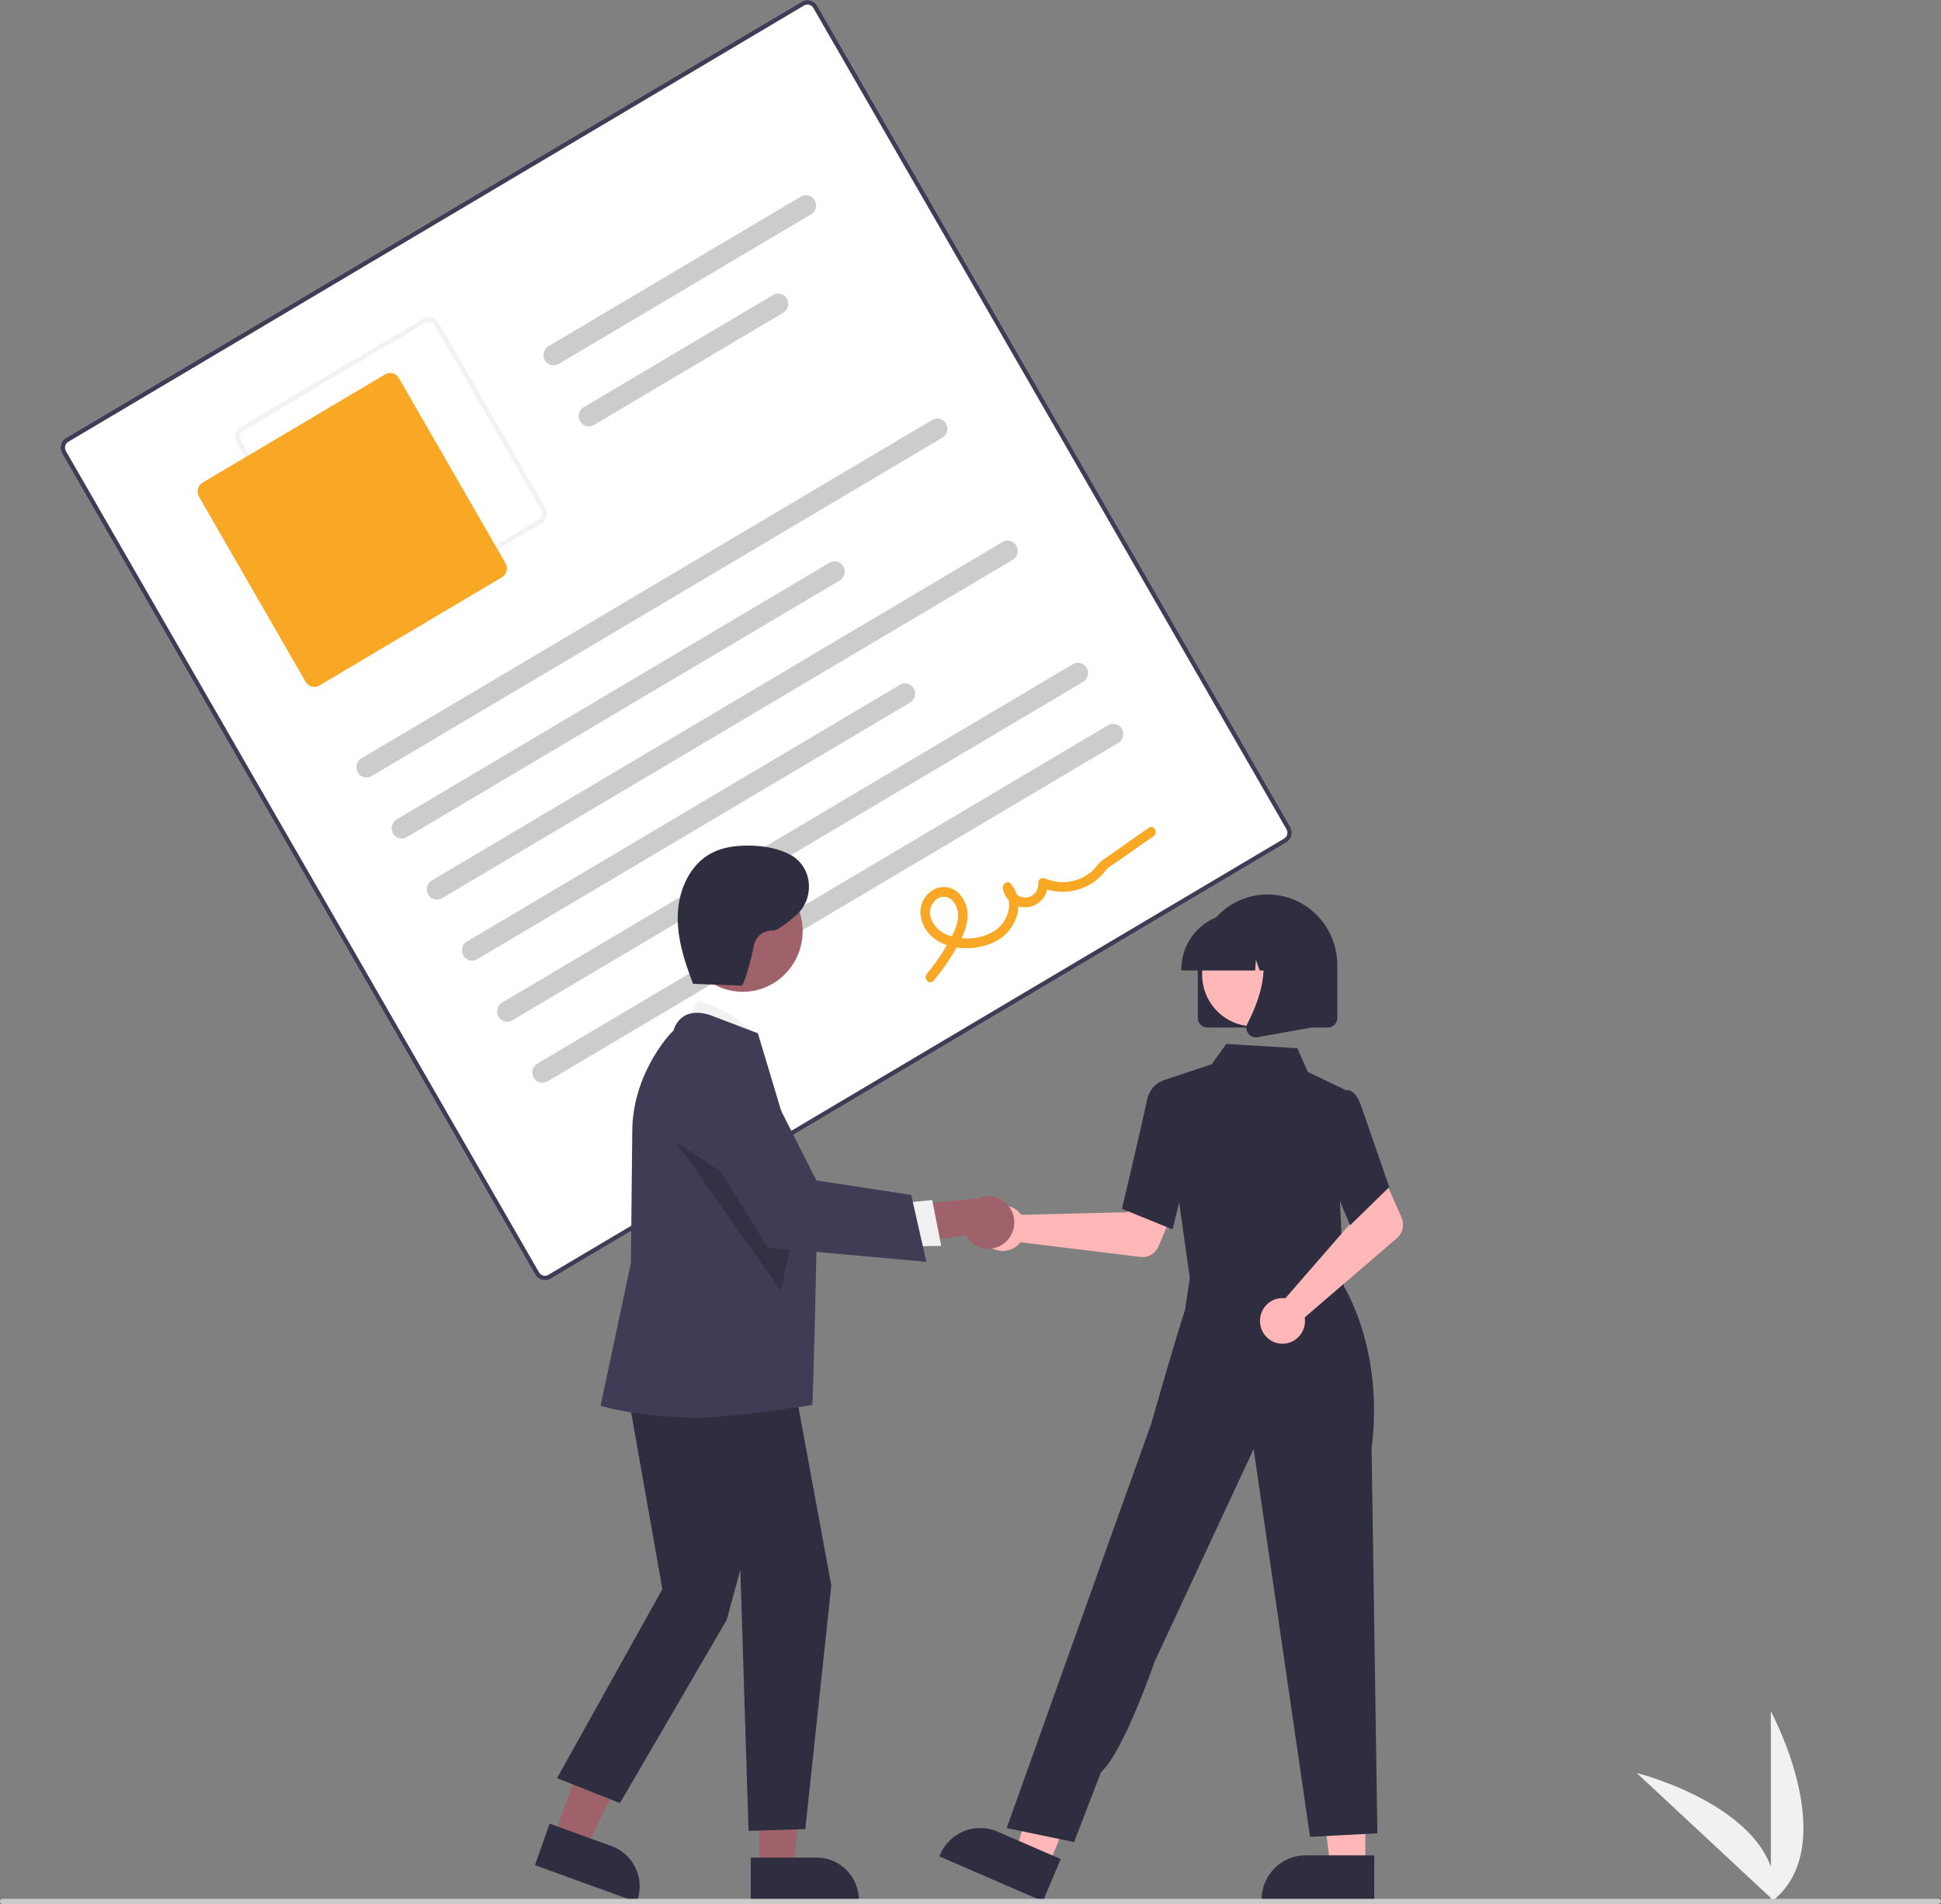 <svg width="522" height="512" viewBox="0 0 522 512" fill="none" xmlns="http://www.w3.org/2000/svg">
<rect x="0" y="0" width="522" height="512" fill="#808080" stroke="none"/>
<g clip-path="url(#clip0_321_715)">
<path d="M476.238 511.489V460.143C476.238 460.143 495.965 496.545 476.238 511.489Z" fill="#F1F1F1"/>
<path d="M477.458 511.48L440.17 476.756C440.17 476.756 479.946 486.633 477.458 511.48Z" fill="#F1F1F1"/>
<path d="M345.939 226.556L148.065 343.868C147.373 344.277 146.548 344.391 145.773 344.185C144.998 343.979 144.334 343.469 143.929 342.767L16.683 121.926C16.28 121.223 16.167 120.387 16.37 119.6C16.574 118.814 17.076 118.141 17.768 117.73L215.642 0.418C216.335 0.008 217.159 -0.106 217.934 0.1C218.71 0.307 219.373 0.817 219.778 1.518L347.024 222.36C347.428 223.063 347.54 223.899 347.337 224.685C347.133 225.472 346.631 226.145 345.939 226.556Z" fill="white"/>
<path d="M345.939 226.556L148.065 343.868C147.373 344.277 146.548 344.391 145.773 344.185C144.998 343.979 144.334 343.469 143.929 342.767L16.683 121.926C16.28 121.223 16.167 120.387 16.37 119.6C16.574 118.814 17.076 118.141 17.768 117.73L215.642 0.418C216.335 0.008 217.159 -0.106 217.934 0.1C218.71 0.307 219.373 0.817 219.778 1.518L347.024 222.36C347.428 223.063 347.54 223.899 347.337 224.685C347.133 225.472 346.631 226.145 345.939 226.556ZM18.378 118.789C17.963 119.036 17.662 119.439 17.54 119.911C17.418 120.383 17.485 120.885 17.728 121.306L144.973 342.148C145.217 342.569 145.614 342.875 146.08 342.999C146.545 343.123 147.04 343.054 147.455 342.809L345.329 225.497C345.744 225.25 346.045 224.846 346.168 224.374C346.29 223.902 346.222 223.401 345.98 222.979L218.734 2.137C218.491 1.716 218.093 1.41 217.628 1.287C217.162 1.163 216.668 1.231 216.252 1.477L18.378 118.789Z" fill="#3F3D56"/>
<path d="M145.572 140.783L96.496 169.879C95.803 170.288 94.978 170.403 94.203 170.196C93.428 169.99 92.765 169.48 92.359 168.779L63.676 118.996C63.272 118.294 63.159 117.458 63.363 116.671C63.566 115.885 64.069 115.212 64.76 114.801L113.837 85.705C114.53 85.295 115.354 85.181 116.13 85.388C116.905 85.594 117.568 86.104 117.973 86.805L146.657 136.587C147.061 137.29 147.173 138.126 146.97 138.913C146.767 139.699 146.264 140.372 145.572 140.783ZM65.371 115.86C64.956 116.107 64.654 116.51 64.532 116.982C64.41 117.454 64.478 117.956 64.72 118.377L93.403 168.16C93.647 168.58 94.044 168.886 94.51 169.01C94.975 169.134 95.47 169.065 95.885 168.82L144.962 139.724C145.377 139.477 145.679 139.074 145.801 138.602C145.923 138.13 145.855 137.628 145.613 137.206L116.929 87.424C116.686 87.003 116.288 86.697 115.823 86.574C115.358 86.45 114.863 86.518 114.448 86.764L65.371 115.86Z" fill="#F2F2F2"/>
<path d="M134.985 155.229L85.908 184.325C85.284 184.694 84.543 184.796 83.845 184.611C83.147 184.425 82.55 183.966 82.185 183.335L53.502 133.553C53.138 132.92 53.037 132.168 53.22 131.46C53.403 130.752 53.855 130.147 54.478 129.777L103.555 100.681C104.178 100.312 104.92 100.209 105.618 100.395C106.316 100.581 106.913 101.04 107.277 101.671L135.961 151.453C136.324 152.085 136.426 152.838 136.243 153.546C136.06 154.254 135.607 154.859 134.985 155.229Z" fill="#F9A826"/>
<path d="M253.44 117.685L99.944 208.687C99.321 209.056 98.579 209.159 97.881 208.973C97.182 208.788 96.586 208.328 96.222 207.696C95.857 207.064 95.755 206.311 95.939 205.603C96.122 204.895 96.575 204.29 97.198 203.92L250.694 112.918C251.002 112.735 251.343 112.616 251.697 112.567C252.051 112.517 252.411 112.539 252.757 112.631C253.103 112.723 253.427 112.883 253.712 113.103C253.996 113.322 254.236 113.596 254.416 113.909C254.596 114.221 254.714 114.567 254.763 114.927C254.811 115.286 254.79 115.651 254.699 116.002C254.608 116.352 254.45 116.681 254.234 116.97C254.018 117.259 253.748 117.502 253.44 117.685Z" fill="#CCCCCC"/>
<path d="M225.832 156.079L109.405 225.104C109.096 225.287 108.755 225.407 108.401 225.456C108.047 225.505 107.687 225.483 107.342 225.391C106.643 225.206 106.047 224.746 105.682 224.114C105.318 223.482 105.216 222.729 105.4 222.021C105.583 221.313 106.036 220.707 106.659 220.338L223.086 151.313C223.394 151.13 223.735 151.01 224.089 150.961C224.443 150.912 224.804 150.934 225.149 151.026C225.495 151.118 225.819 151.278 226.104 151.497C226.389 151.716 226.628 151.99 226.808 152.303C226.989 152.616 227.106 152.962 227.155 153.321C227.203 153.68 227.182 154.046 227.091 154.396C227.001 154.747 226.843 155.076 226.627 155.365C226.411 155.653 226.141 155.896 225.832 156.079Z" fill="#CCCCCC"/>
<path d="M218.131 57.62L150.259 97.859C149.635 98.228 148.893 98.332 148.195 98.146C147.497 97.96 146.9 97.501 146.536 96.869C146.172 96.237 146.07 95.484 146.253 94.776C146.436 94.067 146.889 93.462 147.512 93.093L215.385 52.854C216.008 52.484 216.75 52.381 217.448 52.567C217.794 52.659 218.118 52.819 218.403 53.038C218.687 53.257 218.927 53.531 219.107 53.844C219.287 54.157 219.405 54.503 219.454 54.862C219.502 55.221 219.481 55.587 219.39 55.937C219.299 56.288 219.141 56.617 218.925 56.906C218.709 57.194 218.439 57.437 218.131 57.62Z" fill="#CCCCCC"/>
<path d="M210.653 84.081L159.719 114.278C159.411 114.461 159.07 114.58 158.716 114.629C158.362 114.679 158.002 114.657 157.656 114.565C157.31 114.473 156.986 114.313 156.701 114.093C156.417 113.874 156.177 113.6 155.997 113.287C155.817 112.975 155.699 112.629 155.65 112.269C155.602 111.91 155.623 111.545 155.714 111.194C155.805 110.844 155.963 110.515 156.179 110.226C156.395 109.937 156.665 109.694 156.973 109.511L207.907 79.315C208.53 78.945 209.272 78.842 209.97 79.028C210.668 79.213 211.265 79.673 211.629 80.305C211.994 80.937 212.095 81.69 211.912 82.398C211.729 83.106 211.276 83.712 210.653 84.081Z" fill="#CCCCCC"/>
<path d="M272.36 150.521L118.864 241.523C118.241 241.892 117.499 241.995 116.8 241.809C116.102 241.624 115.506 241.164 115.141 240.532C114.777 239.9 114.675 239.147 114.859 238.439C115.042 237.731 115.495 237.126 116.118 236.756L269.613 145.754C270.237 145.385 270.979 145.282 271.677 145.467C272.375 145.653 272.972 146.112 273.336 146.744C273.7 147.377 273.802 148.129 273.619 148.838C273.436 149.546 272.983 150.151 272.36 150.521Z" fill="#CCCCCC"/>
<path d="M244.75 188.915L128.323 257.94C128.014 258.123 127.673 258.243 127.319 258.292C126.965 258.341 126.605 258.319 126.259 258.227C125.914 258.135 125.589 257.975 125.305 257.756C125.02 257.537 124.781 257.263 124.6 256.95C124.42 256.637 124.302 256.291 124.254 255.932C124.205 255.573 124.227 255.208 124.318 254.857C124.408 254.506 124.566 254.177 124.782 253.888C124.998 253.6 125.268 253.357 125.577 253.174L242.004 184.149C242.312 183.966 242.653 183.846 243.007 183.797C243.361 183.748 243.722 183.77 244.067 183.862C244.413 183.954 244.737 184.114 245.022 184.333C245.307 184.552 245.546 184.826 245.726 185.139C245.907 185.452 246.024 185.798 246.073 186.157C246.121 186.516 246.1 186.881 246.009 187.232C245.918 187.583 245.761 187.912 245.545 188.201C245.329 188.489 245.059 188.732 244.75 188.915Z" fill="#CCCCCC"/>
<path d="M291.278 183.356L137.782 274.358C137.473 274.541 137.132 274.661 136.778 274.71C136.424 274.759 136.064 274.737 135.718 274.645C135.373 274.553 135.048 274.393 134.764 274.174C134.479 273.955 134.24 273.681 134.059 273.368C133.879 273.055 133.761 272.709 133.713 272.35C133.664 271.991 133.686 271.626 133.777 271.275C133.867 270.924 134.025 270.595 134.241 270.307C134.457 270.018 134.727 269.775 135.036 269.592L288.531 178.59C288.84 178.407 289.181 178.288 289.535 178.238C289.889 178.189 290.249 178.211 290.595 178.303C290.941 178.395 291.265 178.555 291.55 178.774C291.834 178.994 292.074 179.267 292.254 179.58C292.434 179.893 292.552 180.239 292.601 180.598C292.649 180.958 292.627 181.323 292.537 181.674C292.446 182.024 292.288 182.353 292.072 182.642C291.856 182.931 291.586 183.174 291.278 183.356Z" fill="#CCCCCC"/>
<path d="M300.739 199.772L147.243 290.774C146.934 290.957 146.593 291.077 146.239 291.126C145.885 291.175 145.525 291.153 145.179 291.061C144.834 290.969 144.509 290.809 144.225 290.59C143.94 290.371 143.701 290.097 143.52 289.784C143.34 289.471 143.222 289.125 143.174 288.766C143.125 288.407 143.147 288.042 143.237 287.691C143.328 287.34 143.486 287.011 143.702 286.723C143.918 286.434 144.188 286.191 144.497 286.008L297.992 195.006C298.301 194.823 298.642 194.704 298.996 194.654C299.35 194.605 299.71 194.627 300.056 194.719C300.401 194.811 300.726 194.971 301.011 195.19C301.295 195.41 301.535 195.683 301.715 195.996C301.895 196.309 302.013 196.655 302.062 197.014C302.11 197.374 302.088 197.739 301.998 198.09C301.907 198.44 301.749 198.769 301.533 199.058C301.317 199.347 301.047 199.59 300.739 199.772Z" fill="#CCCCCC"/>
<path d="M251.099 263.685C253.232 261.137 255.152 258.414 256.838 255.543C258.351 252.953 259.835 250.184 260.168 247.147C260.339 245.853 260.206 244.537 259.781 243.306C259.355 242.074 258.649 240.962 257.72 240.059C256.822 239.219 255.684 238.692 254.471 238.552C253.257 238.412 252.031 238.667 250.971 239.281C249.897 239.906 249.01 240.814 248.404 241.908C247.797 243.003 247.494 244.243 247.526 245.499C247.613 246.88 248.006 248.225 248.677 249.431C249.348 250.637 250.278 251.674 251.399 252.464C255.936 255.799 263.022 255.624 267.858 253.087C273.304 250.229 276.118 242.751 271.839 237.633C270.949 236.568 269.468 237.758 269.691 238.906C269.974 240.458 270.83 241.841 272.084 242.774C273.339 243.706 274.897 244.118 276.44 243.924C277.984 243.731 279.396 242.947 280.389 241.732C281.382 240.518 281.88 238.965 281.782 237.391L279.858 238.531C282.217 239.591 284.808 240.002 287.373 239.723C289.938 239.444 292.385 238.484 294.468 236.941C295.498 236.182 296.419 235.28 297.202 234.261C298.144 233.015 299.725 232.21 301.006 231.312L310.236 224.843C311.593 223.892 310.303 221.624 308.934 222.583L300.575 228.442C299.182 229.419 297.78 230.383 296.395 231.372C295.406 232.078 294.797 233.219 293.896 234.059C292.191 235.614 290.085 236.646 287.824 237.034C285.563 237.422 283.239 237.151 281.125 236.25C280.928 236.143 280.707 236.088 280.483 236.093C280.259 236.097 280.041 236.159 279.848 236.273C279.654 236.388 279.494 236.551 279.38 236.746C279.267 236.942 279.205 237.164 279.201 237.391C279.303 238.33 279.035 239.272 278.455 240.012C277.875 240.752 277.031 241.23 276.105 241.341C275.18 241.452 274.249 241.188 273.515 240.606C272.781 240.024 272.303 239.171 272.186 238.234L270.037 239.507C272.798 242.809 270.96 247.874 267.779 250.089C264.223 252.567 258.967 252.997 254.958 251.457C253.975 251.114 253.072 250.568 252.306 249.855C251.539 249.142 250.926 248.276 250.505 247.312C250.114 246.441 250.002 245.467 250.186 244.528C250.369 243.589 250.839 242.733 251.528 242.079C252.125 241.48 252.927 241.141 253.766 241.132C254.606 241.123 255.415 241.445 256.025 242.03C256.689 242.717 257.176 243.56 257.443 244.483C257.71 245.406 257.75 246.382 257.558 247.324C257.144 249.947 255.715 252.365 254.386 254.605C252.868 257.157 251.151 259.582 249.252 261.857C248.187 263.134 250.024 264.976 251.099 263.685Z" fill="#F9A826"/>
<path d="M274.011 325.92C274.233 326.152 274.437 326.401 274.621 326.666L303.204 325.956L306.538 319.775L316.392 323.661L311.537 335.185C311.145 336.116 310.466 336.892 309.601 337.398C308.737 337.904 307.734 338.112 306.743 337.991L274.449 334.034C273.687 335.012 272.65 335.732 271.475 336.097C270.3 336.463 269.044 336.457 267.872 336.081C266.701 335.704 265.67 334.975 264.917 333.989C264.164 333.004 263.725 331.809 263.658 330.565C263.59 329.32 263.898 328.084 264.54 327.021C265.182 325.958 266.128 325.119 267.252 324.614C268.376 324.11 269.625 323.965 270.832 324.198C272.039 324.431 273.148 325.032 274.011 325.92Z" fill="#FFB7B7"/>
<path d="M367.186 502H357.788L353.316 465.229L367.187 465.229L367.186 502Z" fill="#FFB7B7"/>
<path d="M369.583 511.243L339.279 511.242V510.853C339.28 507.68 340.522 504.637 342.734 502.393C344.946 500.149 347.946 498.889 351.074 498.889H351.075L369.584 498.889L369.583 511.243Z" fill="#2F2E41"/>
<path d="M281.846 501.79L273.203 498.045L283.332 462.447L296.087 467.975L281.846 501.79Z" fill="#FFB7B7"/>
<path d="M280.471 511.243L252.604 499.167L252.754 498.809C253.983 495.891 256.304 493.588 259.208 492.406C262.111 491.224 265.358 491.26 268.234 492.507L268.235 492.507L285.256 499.883L280.471 511.243Z" fill="#2F2E41"/>
<path d="M321.504 333.885L320.824 345.056L340.69 347.213L361.477 349.469L355.358 332.506L321.504 333.885Z" fill="#FFB7B7"/>
<path d="M320.2 345.201L312.482 290.627L325.859 286.18L329.788 280.715L348.906 281.862L351.713 288.24L361.908 293.127L360.341 322.641L361.484 347.33L320.2 345.201Z" fill="#2F2E41"/>
<path d="M315.342 330.575L301.736 325.053L301.794 324.807C301.853 324.56 307.644 300.013 308.413 296.068C309.214 291.959 312.14 290.822 312.264 290.776L312.355 290.742L317.74 292.405L320.104 311.253L315.342 330.575Z" fill="#2F2E41"/>
<path d="M288.846 495.326L270.734 491.557L299.682 410.532L309.589 382.896C309.589 382.896 315.873 360.737 318.712 352.162L320.425 340.656L360.983 345.21C360.983 345.21 372.311 362.085 368.869 389.59L370.426 492.97L352.314 493.913L337.144 389.648L310.518 446.805C310.518 446.805 302.126 471.196 296.122 476.483L288.846 495.326Z" fill="#2F2E41"/>
<path d="M344.719 349.049C345.038 349.041 345.357 349.059 345.673 349.102L364.594 327.359L362.393 320.676L371.902 315.988L376.931 327.435C377.338 328.359 377.437 329.393 377.215 330.38C376.993 331.367 376.462 332.254 375.7 332.909L350.883 354.239C351.072 355.471 350.887 356.732 350.353 357.854C349.818 358.977 348.96 359.908 347.891 360.523C346.822 361.139 345.594 361.409 344.37 361.299C343.146 361.189 341.983 360.704 341.038 359.908C340.092 359.112 339.408 358.042 339.076 356.842C338.745 355.642 338.781 354.367 339.18 353.188C339.58 352.01 340.324 350.982 341.313 350.243C342.303 349.503 343.491 349.087 344.719 349.049Z" fill="#FFB7B7"/>
<path d="M363.084 329.474L355.191 310.642L358.27 297.524L361.587 293.273C361.83 293.168 362.091 293.115 362.356 293.117C362.62 293.12 362.881 293.178 363.122 293.288C364.345 293.787 365.387 295.318 366.218 297.837L373.615 319.21L363.084 329.474Z" fill="#2F2E41"/>
<path d="M322.133 273.735V259.537C322.133 254.491 324.109 249.652 327.626 246.084C331.144 242.516 335.914 240.512 340.889 240.512C345.863 240.512 350.634 242.516 354.151 246.084C357.668 249.652 359.644 254.491 359.644 259.537V273.735C359.644 274.413 359.378 275.062 358.906 275.541C358.433 276.02 357.793 276.29 357.125 276.291H324.652C323.984 276.29 323.344 276.02 322.872 275.541C322.399 275.062 322.134 274.413 322.133 273.735Z" fill="#2F2E41"/>
<path d="M337.036 275.96C344.631 275.96 350.787 269.715 350.787 262.011C350.787 254.308 344.631 248.062 337.036 248.062C329.442 248.062 323.285 254.308 323.285 262.011C323.285 269.715 329.442 275.96 337.036 275.96Z" fill="#FFB7B7"/>
<path d="M317.697 260.673C317.702 256.683 319.266 252.857 322.048 250.036C324.829 247.215 328.6 245.628 332.534 245.623H335.334C339.267 245.628 343.038 247.215 345.82 250.036C348.601 252.857 350.166 256.683 350.17 260.673V260.957H344.254L342.236 255.226L341.833 260.957H338.775L337.757 258.065L337.554 260.957H317.697L317.697 260.673Z" fill="#2F2E41"/>
<path d="M335.683 277.887C335.405 277.506 335.239 277.053 335.204 276.58C335.169 276.107 335.267 275.633 335.485 275.214C338.452 269.491 342.606 258.915 337.092 252.392L336.696 251.924H352.701V276.299L338.162 278.901C338.015 278.928 337.865 278.941 337.716 278.941C337.319 278.941 336.928 278.846 336.574 278.662C336.221 278.479 335.915 278.214 335.683 277.887Z" fill="#2F2E41"/>
<path d="M148.977 493.97L157.47 497.049L173.22 465.282L160.684 460.738L148.977 493.97Z" fill="#9F616A"/>
<path d="M143.867 501.536L147.801 490.371L164.528 496.435C167.353 497.463 169.661 499.585 170.945 502.337C172.229 505.089 172.385 508.245 171.378 511.113L171.254 511.464L143.867 501.536Z" fill="#2F2E41"/>
<path d="M204.206 502.492L213.226 502.491L217.517 467.201L204.205 467.202L204.206 502.492Z" fill="#9F616A"/>
<path d="M201.906 499.505L219.669 499.504H219.67C221.157 499.504 222.629 499.801 224.002 500.378C225.375 500.955 226.623 501.801 227.674 502.867C228.726 503.933 229.56 505.199 230.128 506.592C230.697 507.985 230.99 509.478 230.99 510.986V511.36L201.907 511.361L201.906 499.505Z" fill="#2F2E41"/>
<path d="M183.65 277.03L187.573 269.168C187.573 269.168 202.186 272.882 203.515 281.473L183.65 277.03Z" fill="#F1F1F1"/>
<path d="M167.466 366.932L178.134 427.317L149.809 478.129L166.73 484.846L195.423 435.591L199.102 422.157L201.309 492.308L216.57 491.838L223.567 426.334L212.344 365.439L167.466 366.932Z" fill="#2F2E41"/>
<path d="M187.715 381.205C172.044 381.205 162.094 378.165 161.871 378.117L161.51 378.039L169.673 339.649L170.04 304.239C170.04 289.233 179.776 278.17 181.127 277.149C181.355 276.238 181.776 275.388 182.36 274.659C182.945 273.931 183.679 273.34 184.512 272.929C187.76 271.434 191.729 273.228 191.896 273.305L203.808 277.835L203.864 278.003C204.007 278.432 219.697 330.679 219.697 330.679C219.697 330.679 218.747 376.329 218.416 377.824C218.416 377.824 196.423 381.205 187.715 381.205Z" fill="#3F3D56"/>
<path d="M199.758 266.691C208.649 266.691 215.857 259.38 215.857 250.36C215.857 241.341 208.649 234.029 199.758 234.029C190.866 234.029 183.658 241.341 183.658 250.36C183.658 259.38 190.866 266.691 199.758 266.691Z" fill="#9F616A"/>
<path opacity="0.2" d="M181.807 307.135L209.973 346.998L214.132 328.382L181.807 307.135Z" fill="black"/>
<path d="M270.113 334.259C269.321 334.894 268.401 335.346 267.418 335.582C266.435 335.818 265.413 335.833 264.424 335.625C263.435 335.417 262.503 334.991 261.694 334.378C260.884 333.765 260.217 332.98 259.74 332.077L235.496 336.014L240.748 324.219L262.965 322.289C264.513 321.576 266.266 321.463 267.89 321.973C269.515 322.482 270.899 323.578 271.78 325.054C272.661 326.529 272.978 328.281 272.671 329.978C272.364 331.674 271.453 333.197 270.113 334.259Z" fill="#9F616A"/>
<path d="M241.996 323.548L250.707 322.682L253.121 335.008L242.16 335.204L241.996 323.548Z" fill="#F1F1F1"/>
<path d="M249.138 339.302L206.476 335.449L184.934 300.697L184.867 300.39C184.256 297.551 184.684 294.584 186.072 292.042C187.459 289.499 189.712 287.557 192.408 286.575C195.105 285.594 198.061 285.642 200.725 286.71C203.389 287.778 205.579 289.793 206.886 292.379L219.531 317.4L245.052 321.313L249.138 339.302Z" fill="#3F3D56"/>
<path d="M186.043 264.54L199.406 265.026C200.221 265.056 202.431 256.139 202.721 254.289C202.949 253.085 203.602 252.006 204.558 251.255C205.513 250.503 206.706 250.13 207.912 250.205C208.913 250.301 211.435 248.405 214.038 246.161C218.979 241.899 218.722 233.895 213.294 230.294C213.146 230.196 213 230.106 212.857 230.025C209.433 228.081 205.427 227.428 201.503 227.378C197.946 227.333 194.287 227.787 191.154 229.495C185.535 232.557 182.545 239.248 182.283 245.712C182.02 252.176 184.063 258.497 186.381 264.524" fill="#2F2E41"/>
<path d="M521.022 512H0.7C0.514 512 0.336 511.925 0.205 511.792C0.074 511.659 0 511.478 0 511.29C0 511.102 0.074 510.921 0.205 510.788C0.336 510.655 0.514 510.58 0.7 510.58H521.3C521.486 510.58 521.664 510.655 521.795 510.788C521.926 510.921 522 511.102 522 511.29C522 511.682 521.408 512 521.022 512Z" fill="#CBCBCB"/>
</g>
<defs>
<clipPath id="clip0_321_715">
<rect width="522" height="512" fill="white"/>
</clipPath>
</defs>
</svg>
